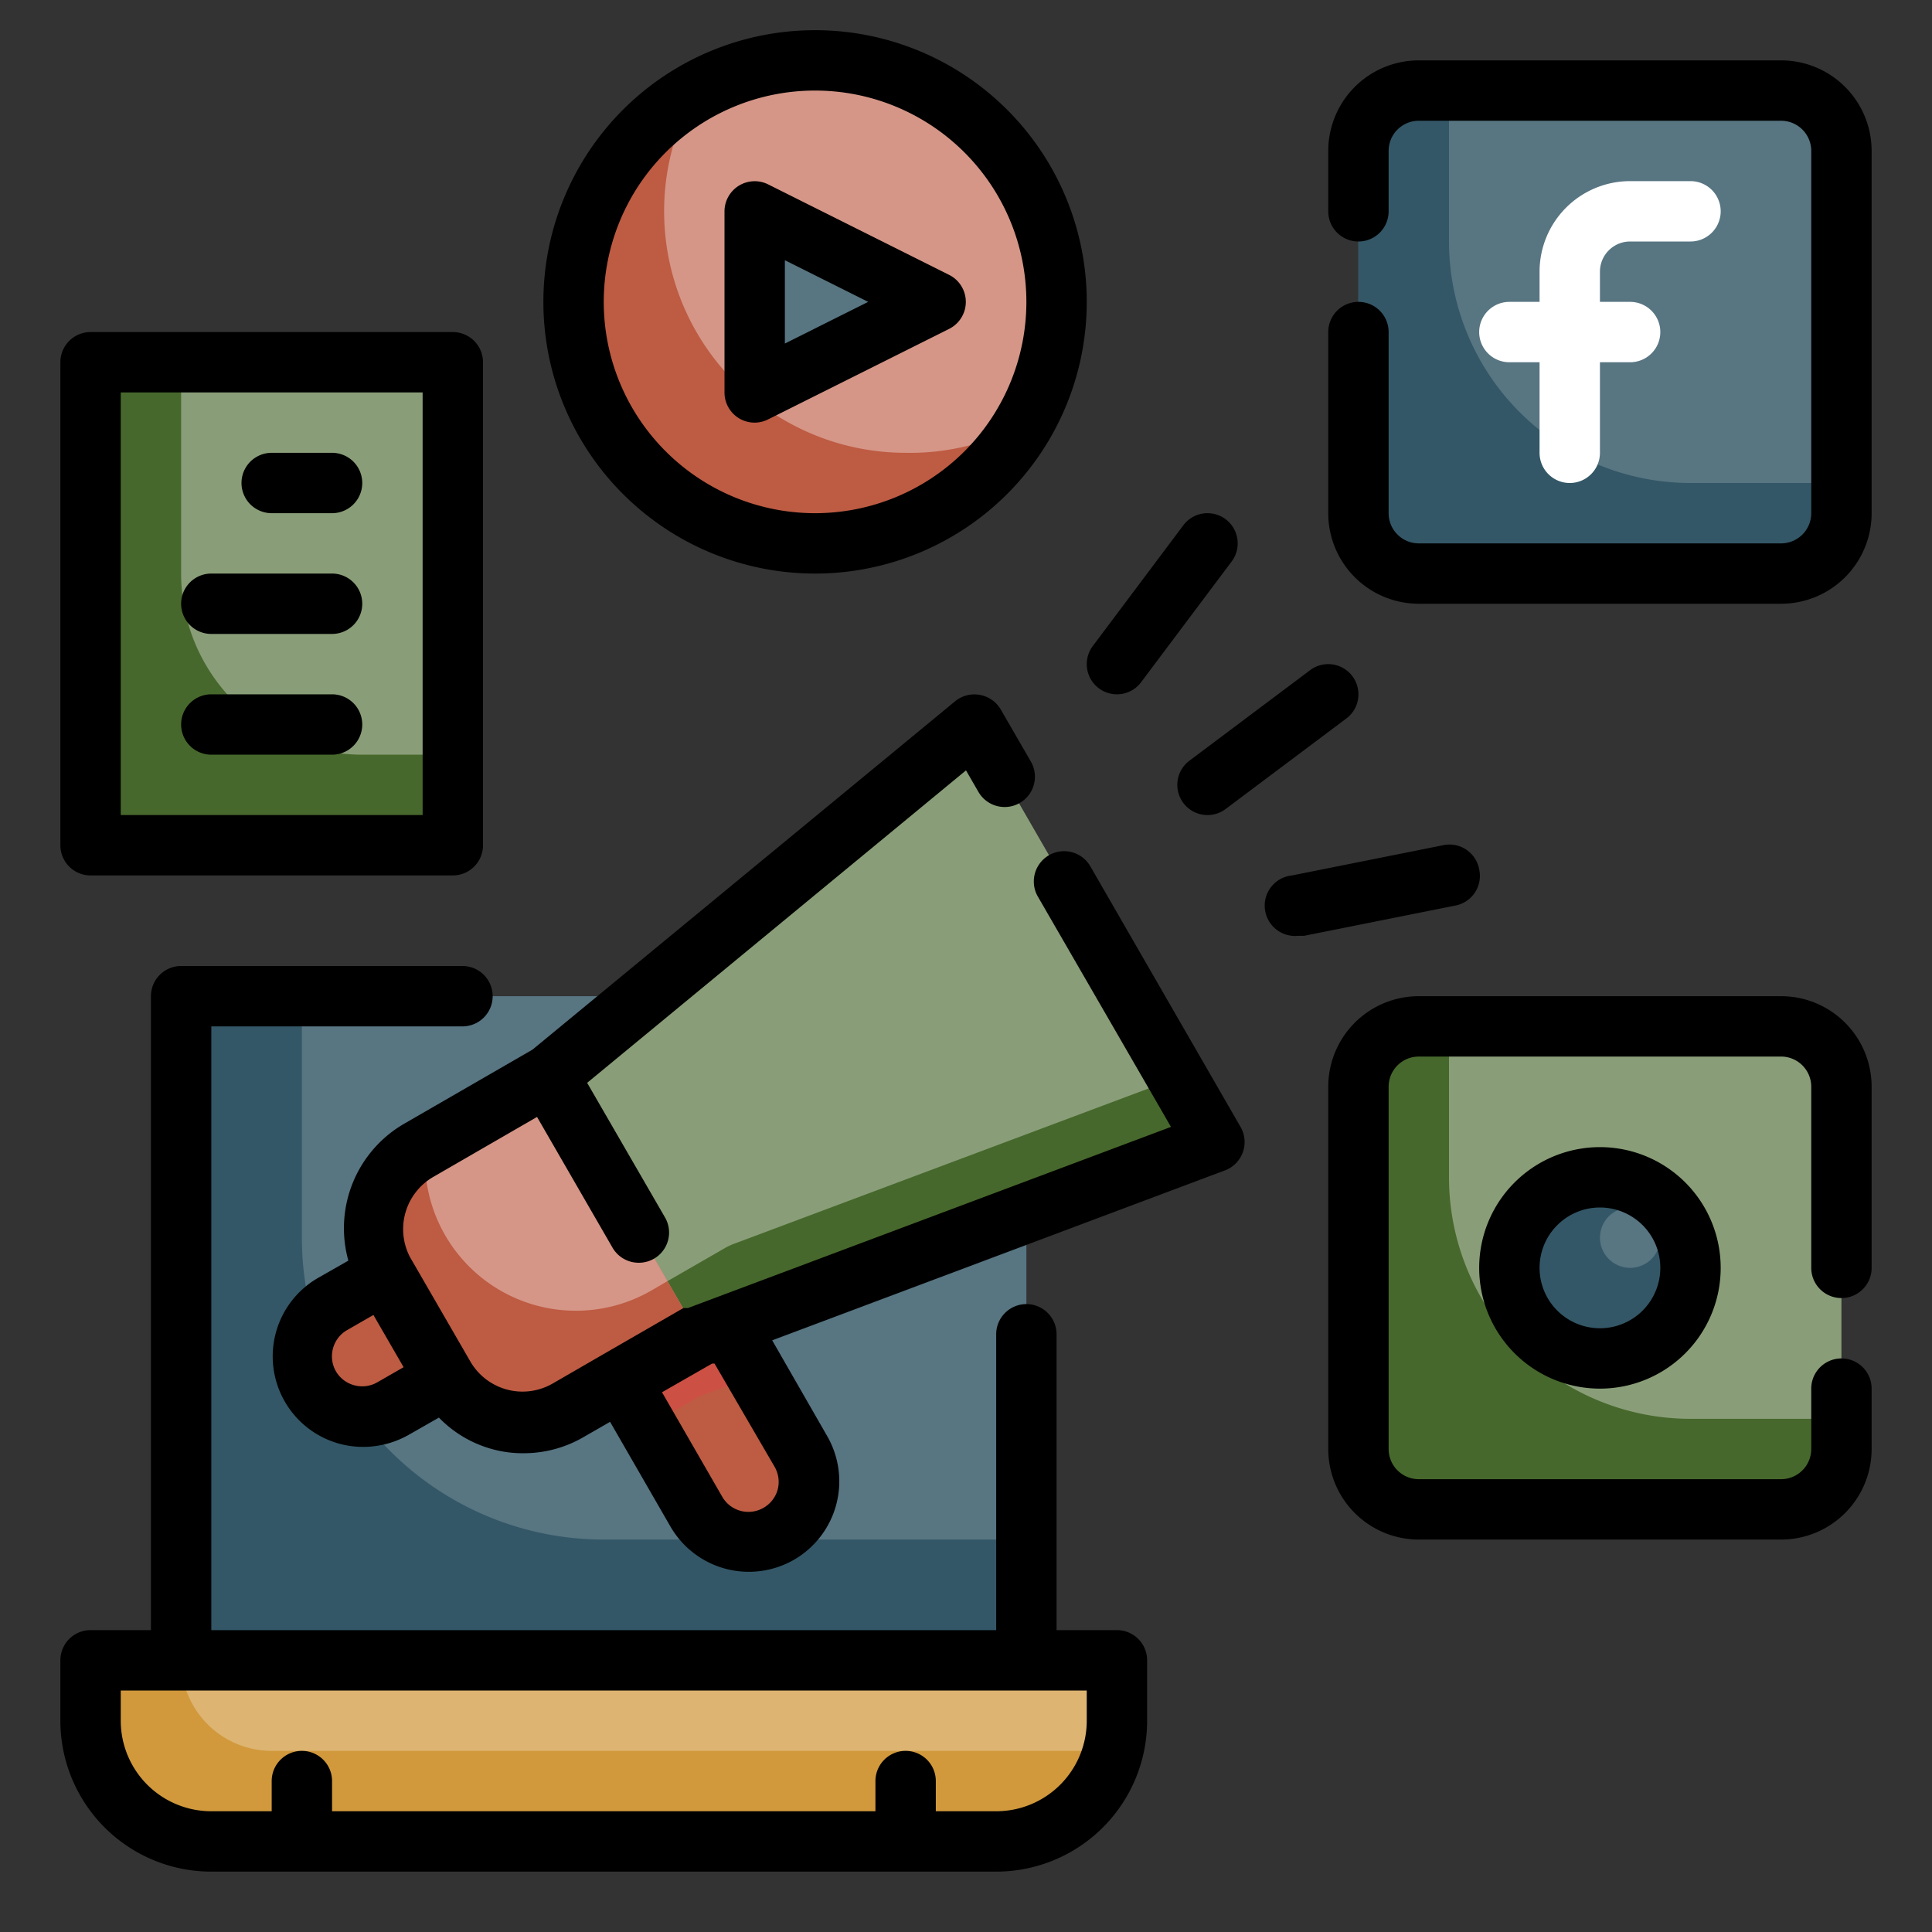 <?xml version="1.0" encoding="UTF-8" standalone="no"?>
<svg
   xmlns:dc="http://purl.org/dc/elements/1.1/"
   xmlns:cc="http://creativecommons.org/ns#"
   xmlns:rdf="http://www.w3.org/1999/02/22-rdf-syntax-ns#"
   xmlns:svg="http://www.w3.org/2000/svg"
   xmlns="http://www.w3.org/2000/svg"
   xmlns:sodipodi="http://sodipodi.sourceforge.net/DTD/sodipodi-0.dtd"
   xmlns:inkscape="http://www.inkscape.org/namespaces/inkscape"
   height="512"
   viewBox="0 0 64 64"
   width="512"
   version="1.1"
   id="svg79"
   sodipodi:docname="bullhorn.svg"
   inkscape:version="0.92.4 (5da689c313, 2019-01-14)">
  <rect x="0" y="0" width="64" height="64" fill="#333333" stroke="none"/>
  <defs
     id="defs83" />
  <sodipodi:namedview
     pagecolor="#ffffff"
     bordercolor="#666666"
     borderopacity="1"
     objecttolerance="10"
     gridtolerance="10"
     guidetolerance="10"
     inkscape:pageopacity="0"
     inkscape:pageshadow="2"
     inkscape:window-width="1920"
     inkscape:window-height="1057"
     id="namedview81"
     showgrid="false"
     inkscape:zoom="0.921875"
     inkscape:cx="-164.6582"
     inkscape:cy="366.63311"
     inkscape:window-x="1912"
     inkscape:window-y="-8"
     inkscape:window-maximized="1"
     inkscape:current-layer="svg79" />
  <g
     id="Fill_Outline"
     data-name="Fill Outline">
    <path
       d="m6 33h28v22h-28z"
       fill="#aae1f9"
       id="path2"
       style="fill:#587582;fill-opacity:1" />
    <path
       d="m3 55h34a0 0 0 0 1 0 0v2a4 4 0 0 1 -4 4h-26a4 4 0 0 1 -4-4v-2a0 0 0 0 1 0 0z"
       fill="#f9e109"
       id="path4"
       style="fill:#ddb471;fill-opacity:1" />
    <path
       d="m10 41v-8h-4v22h28v-4h-14a10 10 0 0 1 -10-10z"
       fill="#57b7eb"
       id="path6"
       style="fill:#335767;fill-opacity:1" />
    <path
       d="m9 58a3 3 0 0 1 -3-3h-3v2a4 4 0 0 0 4 4h26a4 4 0 0 0 3.86-3z"
       fill="#fcbc04"
       id="path8"
       style="fill:#d1993c;fill-opacity:1" />
    <rect
       fill="#c4f236"
       height="16"
       rx="2"
       width="16"
       x="45"
       y="34"
       id="rect10"
       style="fill:#899e78;fill-opacity:1" />
    <circle
       cx="53"
       cy="42"
       fill="#57b7eb"
       r="3"
       id="circle12"
       style="fill:#335767;fill-opacity:1" />
    <path
       d="m48 39v-5h-1a2 2 0 0 0 -2 2v12a2 2 0 0 0 2 2h12a2 2 0 0 0 2-2v-1h-5a8 8 0 0 1 -8-8z"
       fill="#a1d51c"
       id="path14"
       style="fill:#47682c;fill-opacity:1" />
    <circle
       cx="54"
       cy="41"
       fill="#aae1f9"
       r="1"
       id="circle16"
       style="fill:#587582;fill-opacity:1" />
    <path
       d="m3 12h12v16h-12z"
       fill="#c4f236"
       id="path18"
       style="fill:#899e78;fill-opacity:1" />
    <circle
       cx="27"
       cy="10"
       fill="#f89c8d"
       r="8"
       id="circle20"
       style="fill:#d59687;fill-opacity:1" />
    <path
       d="m25 13v-6l6 3z"
       fill="#aae1f9"
       id="path22"
       style="fill:#587582;fill-opacity:1" />
    <path
       d="m30 15a8 8 0 0 1 -8-8 7.9 7.9 0 0 1 1.05-3.95 8 8 0 1 0 10.95 10.95 7.9 7.9 0 0 1 -4 1z"
       fill="#f8664f"
       id="path24"
       style="fill:#be5b43;fill-opacity:1" />
    <rect
       fill="#aae1f9"
       height="16"
       rx="2"
       width="16"
       x="45"
       y="3"
       id="rect26"
       style="fill:#587582;fill-opacity:1" />
    <path
       d="m48 8v-5h-1a2 2 0 0 0 -2 2v12a2 2 0 0 0 2 2h12a2 2 0 0 0 2-2v-1h-5a8 8 0 0 1 -8-8z"
       fill="#57b7eb"
       id="path28"
       style="fill:#335767;fill-opacity:1" />
    <path
       d="m6 19v-7h-3v16h12v-3h-3a6 6 0 0 1 -6-6z"
       fill="#a1d51c"
       id="path30"
       style="fill:#47682c;fill-opacity:1" />
    <path
       d="m21.29 41.49h4a0 0 0 0 1 0 0v8a2 2 0 0 1 -2 2 2 2 0 0 1 -2-2v-8a0 0 0 0 1 0 0z"
       fill="#f8664f"
       transform="matrix(.866 -.5 .5 .866 -20.12 17.88)"
       id="path32"
       style="fill:#be5b43;fill-opacity:1" />
    <path
       d="m25.06 45.55-2.53-4.39-3.47 2 2.37 4.1 1.73-1z"
       fill="#cc5144"
       id="path34" />
    <path
       d="m40.25 37.86-17.09 6.4-5-8.66 14.09-11.6z"
       fill="#c4f236"
       id="path36"
       style="fill:#899e78;fill-opacity:1" />
    <path
       d="m16.2 36.93h5a0 0 0 0 1 0 0v10a0 0 0 0 1 0 0h-5a3 3 0 0 1 -3-3v-4a3 3 0 0 1 3-3z"
       fill="#f89c8d"
       transform="matrix(.866 -.5 .5 .866 -18.66 14.22)"
       id="path38"
       style="fill:#d59687;fill-opacity:1" />
    <path
       d="m12 42.93h2a0 0 0 0 1 0 0v4a0 0 0 0 1 0 0h-2a2 2 0 0 1 -2-2 2 2 0 0 1 2-2z"
       fill="#cc5144"
       transform="matrix(.866 -.5 .5 .866 -20.86 12.02)"
       id="path40"
       style="fill:#be5b43;fill-opacity:1" />
    <path
       d="m24.32 41.2a2.09 2.09 0 0 0 -.3.14l-1.91 1.1 1.05 1.82 17.09-6.4-1.25-2.16z"
       fill="#a1d51c"
       id="path42"
       style="fill:#47682c;fill-opacity:1" />
    <path
       d="m21.56 42.76a5 5 0 0 1 -7.46-4.82l-.27.16a3 3 0 0 0 -1.1 4.1l2 3.46a3 3 0 0 0 4.1 1.1l4.33-2.5-1.05-1.82z"
       fill="#f8664f"
       id="path44"
       style="fill:#be5b43;fill-opacity:1" />
    <g
       fill="#39519d"
       id="g76">
      <path
         d="m37 54h-2v-9.8a1 1 0 0 0 -2 0v9.8h-26v-20h8.32a1 1 0 0 0 0-2h-9.32a1 1 0 0 0 -1 1v21h-2a1 1 0 0 0 -1 1v2a5 5 0 0 0 5 5h26a5 5 0 0 0 5-5v-2a1 1 0 0 0 -1-1zm-1 3a3 3 0 0 1 -3 3h-2v-1a1 1 0 0 0 -2 0v1h-18v-1a1 1 0 0 0 -2 0v1h-2a3 3 0 0 1 -3-3v-1h32z"
         id="path46"
         style="fill:#000000;fill-opacity:1" />
      <path
         d="m54 8h2a1 1 0 0 0 0-2h-2a3 3 0 0 0 -3 3v1h-1a1 1 0 0 0 0 2h1v3a1 1 0 0 0 2 0v-3h1a1 1 0 0 0 0-2h-1v-1a1 1 0 0 1 1-1z"
         id="path48"
         style="fill:#ffffff;fill-opacity:1" />
      <path
         d="m59 2h-12a3 3 0 0 0 -3 3v2a1 1 0 0 0 2 0v-2a1 1 0 0 1 1-1h12a1 1 0 0 1 1 1v12a1 1 0 0 1 -1 1h-12a1 1 0 0 1 -1-1v-6a1 1 0 0 0 -2 0v6a3 3 0 0 0 3 3h12a3 3 0 0 0 3-3v-12a3 3 0 0 0 -3-3z"
         id="path50"
         style="fill:#000000;fill-opacity:1" />
      <path
         d="m49 42a4 4 0 1 0 4-4 4 4 0 0 0 -4 4zm6 0a2 2 0 1 1 -2-2 2 2 0 0 1 2 2z"
         id="path52"
         style="fill:#000000;fill-opacity:1" />
      <path
         d="m59 33h-12a3 3 0 0 0 -3 3v12a3 3 0 0 0 3 3h12a3 3 0 0 0 3-3v-2a1 1 0 0 0 -2 0v2a1 1 0 0 1 -1 1h-12a1 1 0 0 1 -1-1v-12a1 1 0 0 1 1-1h12a1 1 0 0 1 1 1v6a1 1 0 0 0 2 0v-6a3 3 0 0 0 -3-3z"
         id="path54"
         style="fill:#000000;fill-opacity:1" />
      <path
         d="m24.47 13.85a1 1 0 0 0 .53.15 1 1 0 0 0 .45-.11l6-3a1 1 0 0 0 0-1.78l-6-3a1 1 0 0 0 -1.45.89v6a1 1 0 0 0 .47.85zm1.53-5.23 2.76 1.38-2.76 1.38z"
         id="path56"
         style="fill:#000000;fill-opacity:1" />
      <path
         d="m27 19a9 9 0 1 0 -9-9 9 9 0 0 0 9 9zm0-16a7 7 0 1 1 -7 7 7 7 0 0 1 7-7z"
         id="path58"
         style="fill:#000000;fill-opacity:1" />
      <path
         d="m37 23a1 1 0 0 0 .8-.4l3-4a1 1 0 0 0 -1.6-1.2l-3 4a1 1 0 0 0 .2 1.4 1 1 0 0 0 .6.2z"
         id="path60"
         style="fill:#000000;fill-opacity:1" />
      <path
         d="m39.2 26.6a1 1 0 0 0 .8.4 1 1 0 0 0 .6-.2l4-3a1 1 0 1 0 -1.2-1.6l-4 3a1 1 0 0 0 -.2 1.4z"
         id="path62"
         style="fill:#000000;fill-opacity:1" />
      <path
         d="m49 28.8a1 1 0 0 0 -1.2-.8l-5 1a1 1 0 0 0 .2 2h.2l5-1a1 1 0 0 0 .8-1.2z"
         id="path64"
         style="fill:#000000;fill-opacity:1" />
      <path
         d="m3 29h12a1 1 0 0 0 1-1v-16a1 1 0 0 0 -1-1h-12a1 1 0 0 0 -1 1v16a1 1 0 0 0 1 1zm1-16h10v14h-10z"
         id="path66"
         style="fill:#000000;fill-opacity:1" />
      <path
         d="m11 15h-2a1 1 0 0 0 0 2h2a1 1 0 0 0 0-2z"
         id="path68"
         style="fill:#000000;fill-opacity:1" />
      <path
         d="m11 19h-4a1 1 0 0 0 0 2h4a1 1 0 0 0 0-2z"
         id="path70"
         style="fill:#000000;fill-opacity:1" />
      <path
         d="m11 23h-4a1 1 0 0 0 0 2h4a1 1 0 0 0 0-2z"
         id="path72"
         style="fill:#000000;fill-opacity:1" />
      <path
         d="m36.12 28.7a1 1 0 0 0 -1.74 1l4.41 7.63-16 6s0 0-.07 0h-.08l-2.6 1.5-1.73 1a2 2 0 0 1 -1.52.2 2 2 0 0 1 -1.21-.93l-2-3.46a2 2 0 0 1 .75-2.64l3.46-2 2.5 4.33a1 1 0 0 0 .87.5 1 1 0 0 0 .87-1.5l-2.58-4.46 12.55-10.35.41.71a1 1 0 1 0 1.74-1l-1-1.73a1 1 0 0 0 -.69-.48 1 1 0 0 0 -.82.21l-14 11.54-4.26 2.46a4 4 0 0 0 -1.84 4.53l-1 .57a3 3 0 0 0 .72 5.5 3 3 0 0 0 .78.1 3.06 3.06 0 0 0 1.5-.4l1-.57a3.88 3.88 0 0 0 1.75 1.04 3.79 3.79 0 0 0 1.05.14 3.94 3.94 0 0 0 2-.54l.87-.5 2 3.47a3 3 0 0 0 4.09 1.1 3 3 0 0 0 1.1-4.1l-1.82-3.17 15-5.63a1 1 0 0 0 .59-.6 1 1 0 0 0 -.07-.83zm-23.62 17.09a1 1 0 0 1 -.76.1 1 1 0 0 1 -.61-.46 1 1 0 0 1 -.1-.76 1 1 0 0 1 .47-.61l.87-.5 1 1.73zm13.16 2.8a1 1 0 0 1 .1.76 1 1 0 0 1 -.47.6 1 1 0 0 1 -1.36-.36l-2-3.47 1.66-.95h.08z"
         id="path74"
         style="fill:#000000;fill-opacity:1" />
    </g>
  </g>
</svg>
